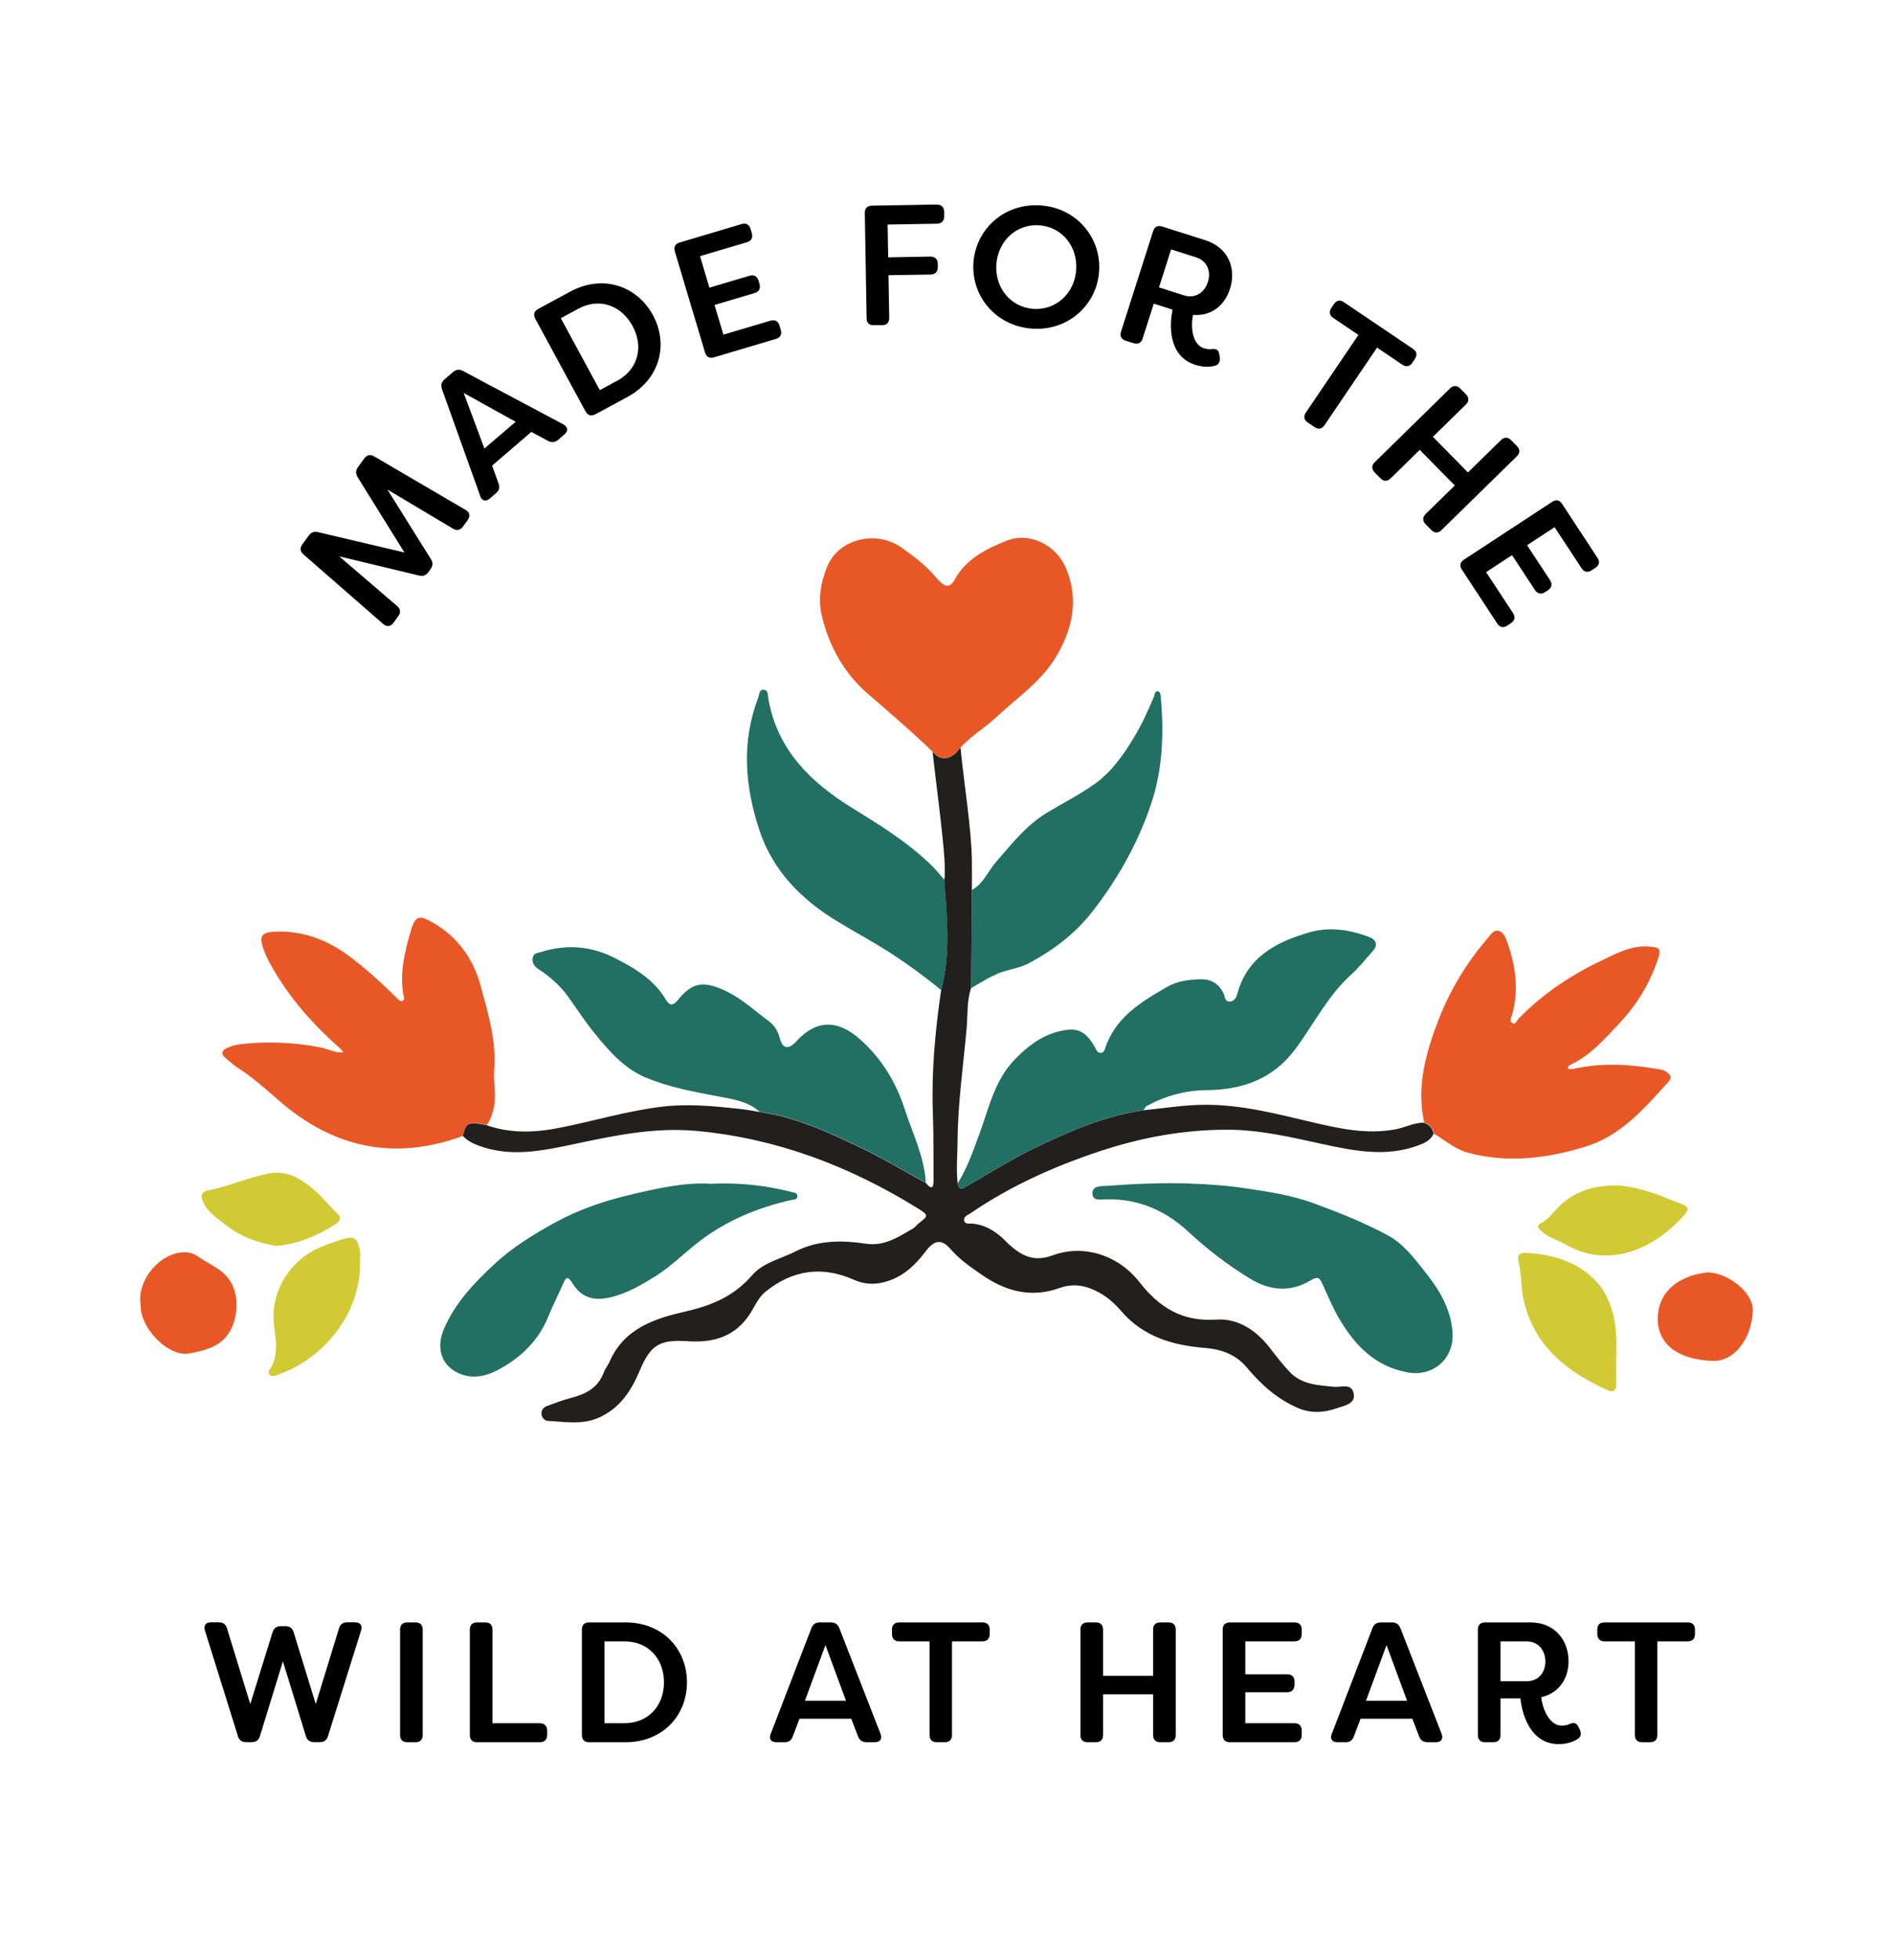 <svg xmlns="http://www.w3.org/2000/svg" fill="none" viewBox="0 0 172 178" height="178" width="172">
<path fill="#E85826" d="M86.894 68.356C86.31 68.862 85.69 69.077 85.011 68.528C83.042 66.614 80.969 64.82 78.888 63.035C76.721 61.173 75.362 58.744 74.682 55.972C74.304 54.419 74.571 52.848 75.181 51.398C76.239 48.9 79.653 48.102 81.949 49.75C83.016 50.514 84.065 51.295 84.925 52.299C85.948 53.492 86.31 53.492 86.929 52.316C88.004 50.634 89.715 49.801 91.452 49.106C93.534 48.265 95.993 49.475 96.888 51.664C98.049 54.522 97.43 57.225 95.899 59.731C94.557 61.928 92.398 63.378 90.549 65.103C89.363 66.219 87.883 67.008 86.894 68.356Z"></path>
<path fill="#226F63" d="M108.128 107.481C109.899 107.533 111.68 107.679 113.477 107.953C115.498 108.254 117.493 108.58 119.411 109.284C121.69 110.125 123.909 111.009 126.042 112.15C127.461 112.905 128.424 114.158 129.378 115.368C130.686 116.999 131.804 118.732 131.976 120.947C132.156 123.341 130.264 125.066 127.873 124.62C124.949 124.079 123.118 122.182 121.699 119.779C121.114 118.801 120.684 117.728 120.202 116.69C119.961 116.166 119.85 115.806 119.084 116.269C117.278 117.368 115.386 117.213 113.597 116.124C111.559 114.888 109.684 113.437 107.93 111.815C105.875 109.919 103.441 108.863 100.594 108.906C100.087 108.906 99.321 109.112 99.261 108.425C99.201 107.644 100.061 107.722 100.577 107.687C103.123 107.499 105.617 107.396 108.128 107.473V107.481Z"></path>
<path fill="#226F63" d="M64.586 107.499C67.261 107.37 69.617 107.662 71.93 108.245C72.145 108.297 72.472 108.322 72.455 108.64C72.438 108.966 72.111 108.923 71.879 108.975C68.843 109.661 66.031 110.828 63.545 112.725C62.212 113.746 61.034 114.956 59.607 115.858C58.317 116.664 57.018 117.428 55.522 117.797C53.982 118.175 52.821 117.849 52.021 116.544C51.557 115.772 51.411 116.021 51.144 116.621C50.714 117.6 50.224 118.544 49.828 119.531C48.925 121.771 47.291 123.324 45.202 124.422C44.161 124.972 43 125.22 41.865 124.783C40.153 124.122 39.569 122.5 40.325 120.715C41.314 118.355 43.034 116.561 44.866 114.845C46.517 113.291 48.444 112.116 50.413 111.026C52.537 109.859 54.842 109.069 57.199 108.511C59.71 107.911 62.247 107.344 64.577 107.499H64.586Z"></path>
<path fill="#E85826" d="M44.204 102.152C42.57 101.826 42.364 101.92 42.08 103.148C35.836 105.447 30.263 104.246 25.31 99.912C24.106 98.856 22.91 97.801 21.56 96.934C21.182 96.694 20.855 96.376 20.511 96.093C19.961 95.638 20.219 95.338 20.717 95.123C21.328 94.857 21.982 94.797 22.644 94.746C24.054 94.634 25.585 94.651 27.038 94.806C27.795 94.883 28.543 95.003 29.283 95.149C29.704 95.235 30.805 95.733 31.192 95.518C31.098 95.415 30.994 95.312 30.9 95.209C28.432 93.021 26.264 90.592 24.648 87.7C24.372 87.202 24.106 86.679 23.925 86.147C23.53 85.005 23.77 84.653 25 84.602C27.477 84.499 29.661 85.314 31.639 86.764C33.196 87.906 34.606 89.219 35.991 90.558C36.154 90.721 36.352 91.013 36.593 90.875C36.834 90.746 36.662 90.429 36.627 90.214C36.326 88.215 36.799 86.301 37.358 84.421C37.754 83.108 38.132 83.108 39.319 83.778C41.615 85.074 43.034 87.151 43.671 89.511C44.342 91.999 45.124 94.531 44.901 97.217C44.815 98.29 45.116 99.38 44.883 100.504C44.754 101.131 44.6 101.671 44.221 102.161L44.204 102.152Z"></path>
<path fill="#E85826" d="M130.281 102.942C130.187 102.435 129.894 102.1 129.404 101.946C128.699 98.719 129.516 95.715 130.66 92.729C131.718 89.974 133.197 87.502 135.115 85.271C135.416 84.928 135.674 84.421 136.147 84.525C136.628 84.636 136.817 85.177 136.981 85.649C137.72 87.786 138.021 89.94 137.385 92.171C137.316 92.411 137.093 92.755 137.445 92.918C137.729 93.046 137.815 92.686 137.97 92.514C140.111 90.317 142.597 88.627 145.357 87.305C146.768 86.627 148.126 85.855 149.769 85.949C150.835 86.009 150.964 86.164 150.603 87.211C149.881 89.339 148.72 91.227 147.198 92.858C145.856 94.282 144.566 95.793 142.743 96.668C142.597 96.737 142.416 96.848 142.476 97.02C142.502 97.089 142.777 97.106 142.923 97.071C145.409 96.514 147.894 96.617 150.388 97.046C150.758 97.106 151.119 97.114 151.429 97.355C151.764 97.603 151.971 97.827 151.592 98.239C149.416 100.65 147.284 103.147 144.033 104.134C140.541 105.199 136.972 105.653 133.369 104.675C132.208 104.358 131.288 103.542 130.273 102.942H130.281ZM137.333 93.227L137.265 93.184V93.261L137.333 93.227Z"></path>
<path fill="#226F63" d="M103.922 100.813C100.431 101.311 97.249 102.693 94.11 104.195C91.968 105.224 89.956 106.494 87.901 107.679C87.539 107.885 87.152 108.202 87.015 107.464C87.875 106.074 88.408 104.555 88.967 103.036C89.844 100.676 90.334 98.153 92.183 96.23C93.319 95.055 94.557 94.085 96.157 93.673C97.851 93.235 98.608 93.579 99.493 95.106C99.614 95.312 99.657 95.587 99.966 95.604C100.207 95.621 100.328 95.467 100.396 95.252C101.317 92.394 103.673 90.978 106.072 89.605C106.984 89.082 108.007 88.961 109.039 88.927C110.037 88.893 110.768 89.322 111.189 90.257C111.31 90.532 111.293 90.978 111.757 90.952C112.144 90.927 112.333 90.583 112.411 90.292C113.314 86.867 116.031 85.503 119.05 84.645C120.804 84.147 122.636 84.43 124.356 85.065C124.984 85.297 125.285 85.769 124.709 86.395C124.072 87.091 123.496 87.854 122.799 88.472C120.658 90.395 119.394 92.969 117.717 95.235C115.687 97.99 112.884 98.96 109.693 98.994C107.689 99.011 105.909 99.509 104.189 100.436C104.069 100.504 104 100.684 103.914 100.813H103.922Z"></path>
<path fill="#226F63" d="M84.134 107.413C82.13 106.314 80.161 105.13 78.097 104.152C75.19 102.761 72.257 101.414 69.015 100.959C67.957 100.006 66.598 99.818 65.291 99.569C63.038 99.148 60.768 98.728 58.661 97.844C56.691 97.02 55.298 95.406 53.982 93.776C53.157 92.755 52.434 91.656 51.677 90.583C50.929 89.528 49.983 88.695 48.908 87.992C48.538 87.743 48.315 87.425 48.409 86.962C48.487 86.541 48.848 86.55 49.158 86.455C51.462 85.717 53.707 85.906 55.84 86.987C57.672 87.914 59.435 88.961 60.527 90.815C60.828 91.33 61.155 91.347 61.567 90.841C62.926 89.159 63.915 89.064 65.867 89.957C67.398 90.661 68.576 91.793 69.884 92.755C70.365 93.115 70.675 93.613 70.847 94.265C71.105 95.269 71.647 95.329 72.36 94.557C74.175 92.583 76.101 92.566 78.14 94.377C80.109 96.119 81.408 98.273 82.199 100.71C82.921 102.924 83.988 105.044 84.125 107.421L84.134 107.413Z"></path>
<path fill="#226F63" d="M85.811 79.899C86.043 83.246 86.421 86.601 85.518 89.914C83.506 88.266 81.382 86.756 79.137 85.46C78.122 84.876 77.09 84.276 76.093 83.675C72.842 81.71 70.228 79.092 69.006 75.41C67.691 71.445 67.347 67.421 68.877 63.404C68.989 63.121 68.963 62.614 69.359 62.632C69.841 62.649 69.763 63.181 69.823 63.516C70.657 68.124 73.659 71.042 77.451 73.385C79.963 74.93 82.465 76.483 84.607 78.551C85.045 78.972 85.415 79.453 85.819 79.907L85.811 79.899Z"></path>
<path fill="#226F63" d="M88.236 89.725C88.262 86.756 88.279 83.786 88.305 80.817C89.354 80.251 89.767 79.118 90.498 78.277C91.917 76.655 93.241 74.938 95.125 73.805C96.561 72.939 98.066 72.175 99.433 71.214C100.981 70.115 102.073 68.57 103.045 66.948C103.742 65.79 104.301 64.554 104.834 63.31C104.92 63.095 104.92 62.726 105.221 62.778C105.462 62.821 105.453 63.181 105.479 63.421C105.763 66.708 105.634 69.935 104.559 73.102C103.346 76.663 101.523 79.882 99.218 82.825C97.67 84.808 95.666 86.309 93.456 87.485C92.854 87.803 92.097 87.966 91.409 88.155C90.223 88.481 89.268 89.15 88.245 89.725H88.236Z"></path>
<path fill="#D1CA34" d="M32.714 114.802C32.697 119.471 29.24 123.427 25.422 124.766C25.121 124.869 24.759 125.117 24.501 124.834C24.226 124.525 24.622 124.259 24.742 123.976C25.25 122.826 25.078 121.633 24.914 120.475C24.501 117.514 26.17 114.665 28.741 113.429C29.472 113.077 30.255 112.819 31.037 112.562C32.155 112.193 32.508 112.407 32.697 113.575C32.766 113.969 32.706 114.39 32.706 114.802H32.714Z"></path>
<path fill="#E85826" d="M12.745 118.029C12.668 115.995 14.637 113.798 16.632 113.721C17.08 113.703 17.518 113.781 17.914 114.055C18.524 114.467 19.169 114.819 19.789 115.214C21.431 116.244 21.827 118.252 21.242 120.097C20.58 122.191 18.834 122.594 17.217 122.903C15.428 123.247 13.072 120.929 12.814 118.999C12.771 118.672 12.762 118.346 12.737 118.02L12.745 118.029Z"></path>
<path fill="#D1CA34" d="M25.138 113.146C23.53 112.888 21.939 112.347 20.588 111.292C19.857 110.717 19.023 110.21 18.559 109.352C18.284 108.837 18.12 108.254 18.903 108.099C20.76 107.739 22.498 106.949 24.355 106.572C26.135 106.211 27.46 107.104 28.681 108.177C29.352 108.769 29.911 109.498 30.573 110.116C31.046 110.554 30.969 110.863 30.478 111.172C28.87 112.202 27.159 112.94 25.138 113.146Z"></path>
<path fill="#D1CA34" d="M146.854 123.435C146.854 124.173 146.828 124.912 146.854 125.641C146.888 126.319 146.553 126.465 146.028 126.225C142.382 124.577 139.449 122.285 138.46 118.14C138.176 116.947 138.271 115.712 137.961 114.527C137.832 114.03 138.073 113.738 138.606 113.763C141.195 113.901 143.646 114.665 145.28 116.647C146.32 117.909 146.785 119.711 146.862 121.462C146.888 122.114 146.862 122.775 146.862 123.427C146.862 123.427 146.854 123.427 146.845 123.427L146.854 123.435Z"></path>
<path fill="#D1CA34" d="M146.492 107.644C147.997 107.627 149.399 108.056 150.792 108.546C151.214 108.691 151.618 108.897 152.048 109.052C153.648 109.618 153.708 109.67 152.521 110.888C150.018 113.437 146.123 115.214 142.304 113.034C141.599 112.631 140.808 112.425 140.154 111.884C139.759 111.549 139.518 111.326 140.094 111.026C140.662 110.725 141.023 110.219 141.436 109.781C142.812 108.314 144.523 107.696 146.492 107.662V107.644Z"></path>
<path fill="#E85826" d="M155.17 115.54C157.139 115.609 159.324 117.462 159.263 119.016C159.16 121.599 157.561 123.633 155.669 123.581C152.401 123.496 150.474 121.976 150.629 119.488C150.784 117.085 152.77 115.797 155.17 115.54Z"></path>
<path fill="#221F1F" d="M129.404 101.946C128.484 101.937 127.676 102.392 126.781 102.555C124.167 103.045 121.673 102.478 119.17 101.895C115.997 101.148 112.841 100.315 109.538 100.324C107.655 100.324 105.797 100.633 103.922 100.822C100.431 101.32 97.249 102.701 94.11 104.203C91.968 105.233 89.956 106.503 87.901 107.687C87.539 107.893 87.152 108.211 87.015 107.473C86.869 106.177 86.998 104.872 87.006 103.577C87.032 100.144 87.531 96.754 87.832 93.347C87.935 92.145 87.832 90.901 88.236 89.725C88.262 86.756 88.279 83.786 88.305 80.817C88.305 79.924 88.322 79.023 88.305 78.131C88.27 75.247 87.574 71.068 87.273 67.892C87.135 68.047 87.006 68.201 86.886 68.365C86.301 68.871 85.682 69.085 85.002 68.536C84.916 68.45 84.822 68.373 84.736 68.287C85.037 70.982 85.69 75.874 85.819 78.122C85.837 78.397 85.871 79.624 85.802 79.907C86.034 83.254 86.413 86.61 85.51 89.923C84.968 93.63 84.624 97.355 84.762 101.114C84.839 103.147 84.805 105.181 84.822 107.224C84.822 108.056 84.521 107.902 84.125 107.43C82.121 106.331 80.152 105.147 78.088 104.169C75.181 102.778 72.249 101.431 69.006 100.976C68.439 100.882 67.88 100.77 67.304 100.71C64.861 100.436 62.436 100.204 59.959 100.521C56.863 100.916 53.879 101.817 50.826 102.418C48.581 102.864 46.371 102.942 44.187 102.169C42.553 101.843 42.346 101.937 42.063 103.165C42.467 103.585 42.948 103.834 43.507 104.04C46.406 105.113 49.269 104.503 52.125 103.903C55.814 103.122 59.469 102.341 63.322 102.701C70.589 103.379 77.168 105.894 83.308 109.678C84.409 110.356 84.392 110.391 83.437 111.12C83.274 111.249 83.162 111.438 82.99 111.541C81.648 112.305 80.393 113.197 78.664 112.94C76.497 112.613 74.321 112.605 72.292 113.635C70.95 114.313 69.333 114.656 68.353 115.789C66.727 117.677 64.698 118.544 62.359 119.076C59.495 119.728 56.708 120.621 55.384 123.659C55.238 123.993 54.988 124.285 54.859 124.628C54.352 126.019 53.234 126.594 51.901 126.937C51.153 127.134 50.422 127.409 49.691 127.684C49.364 127.804 49.158 128.078 49.209 128.456C49.252 128.773 49.519 129.022 49.777 129.031C51.359 129.108 52.942 129.426 54.498 128.696C56.39 127.812 57.379 126.242 58.145 124.422C59.125 122.097 59.968 121.625 62.513 121.796C64.827 121.951 66.805 121.384 68.155 119.29C68.594 118.612 68.895 117.831 69.565 117.291C72.025 115.308 74.7 114.939 77.572 116.209C78.492 116.621 79.387 116.673 80.324 116.432C81.958 116.021 83.11 114.956 84.099 113.643C84.899 112.579 85.561 112.485 86.387 113.446C87.204 114.39 88.193 115.059 89.208 115.763C91.392 117.282 93.723 117.883 96.268 116.965C97.601 116.484 98.788 116.776 99.906 117.394C100.646 117.806 101.317 118.406 101.867 119.05C103.888 121.401 106.58 122.174 109.512 122.406C111.009 122.526 112.333 123.032 113.279 124.173C114.561 125.71 115.988 126.988 117.837 127.821C119.093 128.387 120.348 128.284 121.544 127.855C122.146 127.641 123.221 127.486 122.989 126.499C122.774 125.581 121.836 126.001 121.183 125.933C119.764 125.787 118.293 125.735 117.218 124.62C116.539 123.916 115.945 123.126 115.343 122.354C114.122 120.784 112.454 119.702 110.544 119.831C107.431 120.046 105.341 118.741 103.535 116.432C101.669 114.038 98.556 112.94 95.649 113.995C93.921 114.63 92.837 114.03 91.693 113.017C91.478 112.828 91.289 112.605 91.083 112.416C90.3 111.721 89.431 111.215 88.356 111.112C88.09 111.086 87.686 111.206 87.608 110.854C87.522 110.468 87.926 110.348 88.193 110.168C91.805 107.696 95.761 105.928 99.889 104.555C103.682 103.293 107.595 102.572 111.602 102.59C114.492 102.598 117.295 103.268 120.099 103.877C122.997 104.503 125.895 105.104 128.837 104.023C129.439 103.8 129.972 103.568 130.256 102.959C130.161 102.452 129.869 102.118 129.378 101.963L129.404 101.946Z"></path>
<path fill="black" d="M34.821 56.667L27.58 50.351C27.271 50.093 27.228 49.776 27.468 49.441L28.045 48.643C28.26 48.343 28.526 48.24 28.905 48.325L36.748 50.171L32.499 43.339C32.302 43.005 32.31 42.721 32.525 42.421L33.101 41.623C33.342 41.297 33.652 41.237 33.996 41.443L42.295 46.3C42.69 46.523 42.742 46.875 42.493 47.227L42.063 47.819C41.822 48.145 41.504 48.222 41.16 48.008L35.2 44.455L39.147 50.763C39.345 51.072 39.345 51.364 39.121 51.681L38.932 51.947C38.7 52.265 38.425 52.35 38.072 52.265L30.822 50.522L36.086 55.037C36.395 55.294 36.43 55.629 36.189 55.955L35.759 56.547C35.501 56.899 35.157 56.959 34.813 56.659L34.821 56.667Z"></path>
<path fill="black" d="M43.628 45.021L40.162 35.349C40.033 34.989 40.11 34.697 40.394 34.448L41.16 33.788C41.443 33.547 41.744 33.513 42.08 33.693L51.179 38.533C51.6 38.765 51.652 39.134 51.29 39.443L50.723 39.932C50.43 40.181 50.129 40.215 49.785 40.035L48.28 39.22L44.711 42.284L45.296 43.897C45.434 44.249 45.356 44.541 45.073 44.781L44.505 45.27C44.135 45.588 43.783 45.485 43.619 45.03L43.628 45.021ZM46.853 38.302L42.131 35.684L44.015 40.73L46.853 38.302Z"></path>
<path fill="black" d="M53.2 37.358L48.633 28.939C48.435 28.57 48.53 28.252 48.9 28.055L51.806 26.484C54.791 24.871 57.887 25.978 59.323 28.613C60.759 31.247 59.985 34.44 57.001 36.053L54.094 37.624C53.724 37.821 53.406 37.727 53.208 37.358H53.2ZM56.055 34.594C58.024 33.53 58.48 31.445 57.474 29.599C56.468 27.754 54.472 26.973 52.512 28.055L50.955 28.896L54.498 35.427L56.055 34.586V34.594Z"></path>
<path fill="black" d="M63.606 23.266L64.457 26.124L68.095 25.042C68.499 24.922 68.8 25.077 68.92 25.48L69.006 25.78C69.127 26.184 68.963 26.493 68.559 26.613L64.921 27.694L65.73 30.389L70.013 29.119C70.417 28.999 70.709 29.17 70.83 29.574L70.941 29.96C71.062 30.363 70.907 30.655 70.503 30.775L64.878 32.449C64.474 32.569 64.182 32.414 64.061 32.011L61.318 22.837C61.198 22.433 61.352 22.142 61.757 22.021L67.381 20.348C67.785 20.228 68.069 20.382 68.198 20.786L68.31 21.172C68.43 21.575 68.275 21.876 67.871 21.996L63.588 23.266H63.606Z"></path>
<path fill="black" d="M85.785 19.232V19.636C85.802 20.056 85.553 20.305 85.131 20.314L80.651 20.391L80.702 23.369L84.529 23.3C84.951 23.3 85.2 23.523 85.209 23.944V24.253C85.217 24.673 84.977 24.922 84.555 24.931L80.728 24.991L80.797 28.87C80.797 29.291 80.573 29.522 80.152 29.531H79.404C78.982 29.548 78.742 29.325 78.742 28.904L78.578 19.335C78.578 18.915 78.802 18.683 79.223 18.674L85.106 18.572C85.527 18.572 85.776 18.795 85.785 19.215V19.232Z"></path>
<path fill="black" d="M88.451 23.807C88.692 20.743 91.323 18.4 94.6 18.657C97.859 18.906 100.095 21.627 99.863 24.691C99.622 27.754 96.991 30.097 93.731 29.84C90.455 29.582 88.219 26.87 88.451 23.807ZM97.782 24.536C97.945 22.399 96.509 20.623 94.462 20.46C92.398 20.297 90.704 21.833 90.532 23.97C90.369 26.107 91.805 27.883 93.869 28.046C95.916 28.201 97.619 26.673 97.782 24.527V24.536Z"></path>
<path fill="black" d="M106.554 28.123L104.834 27.574L103.819 30.741C103.69 31.144 103.398 31.29 102.994 31.161L102.28 30.938C101.876 30.809 101.729 30.518 101.858 30.114L104.774 20.992C104.903 20.588 105.195 20.442 105.599 20.571L109.521 21.816C111.645 22.494 112.342 24.407 111.757 26.235C111.267 27.771 110.011 28.733 108.403 28.595C108.154 29.728 108.36 31.29 109.366 31.616C109.667 31.711 109.899 31.736 110.123 31.694C110.544 31.659 110.734 31.788 110.794 32.2L110.828 32.44C110.88 32.843 110.751 33.135 110.364 33.221C109.796 33.367 109.177 33.316 108.592 33.127C106.072 32.32 106.27 29.351 106.545 28.115L106.554 28.123ZM107.577 26.819C108.575 27.136 109.426 26.604 109.745 25.617C110.071 24.613 109.659 23.678 108.678 23.369L106.408 22.648L105.307 26.098L107.577 26.819Z"></path>
<path fill="black" d="M128.561 32.595L128.338 32.929C128.097 33.281 127.77 33.35 127.418 33.118L125.121 31.565L120.348 38.611C120.108 38.962 119.789 39.023 119.437 38.782L118.826 38.37C118.482 38.139 118.413 37.812 118.654 37.461L123.427 30.415L121.14 28.87C120.796 28.638 120.735 28.295 120.976 27.952L121.2 27.617C121.432 27.265 121.759 27.205 122.111 27.445L128.381 31.676C128.733 31.908 128.794 32.234 128.561 32.586V32.595Z"></path>
<path fill="black" d="M124.906 41.975L131.752 35.272C132.053 34.98 132.38 34.98 132.672 35.272L133.197 35.804C133.489 36.105 133.489 36.431 133.197 36.731L130.195 39.666L133.377 42.902L136.379 39.967C136.68 39.675 137.007 39.675 137.308 39.975L137.832 40.507C138.125 40.808 138.125 41.134 137.824 41.434L130.978 48.137C130.677 48.428 130.35 48.428 130.058 48.137L129.533 47.605C129.241 47.304 129.241 46.978 129.533 46.678L132.182 44.086L129 40.85L126.351 43.442C126.05 43.734 125.723 43.734 125.431 43.434L124.906 42.902C124.614 42.601 124.614 42.275 124.906 41.975Z"></path>
<path fill="black" d="M141.255 47.871L138.752 49.51L140.834 52.676C141.066 53.028 141.006 53.363 140.653 53.595L140.395 53.767C140.042 53.998 139.698 53.929 139.466 53.578L137.385 50.411L135.029 51.956L137.48 55.68C137.712 56.032 137.634 56.358 137.282 56.59L136.946 56.813C136.594 57.045 136.276 56.976 136.043 56.624L132.827 51.724C132.595 51.372 132.664 51.054 133.016 50.823L141.031 45.571C141.384 45.339 141.711 45.408 141.934 45.759L145.151 50.66C145.383 51.012 145.314 51.329 144.962 51.561L144.626 51.784C144.274 52.016 143.938 51.956 143.706 51.604L141.255 47.879V47.871Z"></path>
<path fill="black" d="M21.62 157.661L18.619 148.066C18.481 147.62 18.696 147.319 19.161 147.319H19.892C20.279 147.319 20.511 147.508 20.623 147.86L22.738 154.743L24.768 148.212C24.88 147.851 25.129 147.671 25.499 147.671H25.946C26.325 147.671 26.565 147.86 26.677 148.212L28.69 154.743L30.805 147.86C30.917 147.499 31.166 147.319 31.536 147.319H32.267C32.732 147.319 32.955 147.611 32.809 148.066L29.799 157.661C29.687 158.021 29.438 158.201 29.068 158.201H28.526C28.148 158.201 27.907 158.012 27.795 157.661L25.705 150.864L23.616 157.661C23.504 158.021 23.272 158.201 22.885 158.201H22.343C21.973 158.201 21.724 158.012 21.612 157.661H21.62Z"></path>
<path fill="black" d="M36.352 157.558V147.98C36.352 147.56 36.584 147.328 37.006 147.328H37.754C38.175 147.328 38.408 147.56 38.408 147.98V157.558C38.408 157.978 38.175 158.21 37.754 158.21H37.006C36.584 158.21 36.352 157.978 36.352 157.558Z"></path>
<path fill="black" d="M42.69 157.558V147.98C42.69 147.56 42.923 147.328 43.344 147.328H44.092C44.514 147.328 44.746 147.56 44.746 147.98V156.485H49.046C49.467 156.485 49.717 156.734 49.717 157.154V157.558C49.717 157.978 49.467 158.21 49.046 158.21H43.344C42.923 158.21 42.69 157.978 42.69 157.558Z"></path>
<path fill="black" d="M52.873 157.558V147.98C52.873 147.56 53.105 147.328 53.526 147.328H56.829C60.226 147.328 62.419 149.765 62.419 152.769C62.419 155.773 60.226 158.21 56.829 158.21H53.526C53.105 158.21 52.873 157.978 52.873 157.558ZM56.7 156.485C58.944 156.485 60.329 154.871 60.329 152.769C60.329 150.666 58.944 149.036 56.7 149.053H54.928V156.485H56.7Z"></path>
<path fill="black" d="M70.03 157.446L73.719 147.86C73.857 147.499 74.106 147.328 74.485 147.328H75.499C75.878 147.328 76.119 147.499 76.265 147.86L80.006 157.446C80.178 157.901 79.971 158.21 79.49 158.21H78.742C78.355 158.21 78.105 158.038 77.959 157.678L77.348 156.073H72.644L72.034 157.678C71.913 158.038 71.664 158.21 71.285 158.21H70.537C70.056 158.21 69.849 157.901 70.021 157.446H70.03ZM76.867 154.442L75.001 149.388L73.134 154.442H76.875H76.867Z"></path>
<path fill="black" d="M89.922 147.98V148.383C89.922 148.804 89.689 149.053 89.268 149.053H86.499V157.558C86.499 157.978 86.267 158.21 85.845 158.21H85.114C84.693 158.21 84.461 157.978 84.461 157.558V149.053H81.7C81.279 149.053 81.046 148.804 81.046 148.383V147.98C81.046 147.56 81.279 147.328 81.7 147.328H89.268C89.689 147.328 89.922 147.56 89.922 147.98Z"></path>
<path fill="black" d="M98.169 157.558V147.98C98.169 147.56 98.401 147.328 98.823 147.328H99.571C99.992 147.328 100.224 147.56 100.224 147.98V152.177H104.774V147.98C104.774 147.56 105.006 147.328 105.427 147.328H106.176C106.597 147.328 106.829 147.56 106.829 147.98V157.558C106.829 157.978 106.597 158.21 106.176 158.21H105.427C105.006 158.21 104.774 157.978 104.774 157.558V153.859H100.224V157.558C100.224 157.978 99.992 158.21 99.571 158.21H98.823C98.401 158.21 98.169 157.978 98.169 157.558Z"></path>
<path fill="black" d="M113.15 149.053V152.039H116.951C117.373 152.039 117.622 152.271 117.622 152.692V153.001C117.622 153.421 117.373 153.67 116.951 153.67H113.15V156.485H117.622C118.044 156.485 118.276 156.734 118.276 157.154V157.558C118.276 157.978 118.044 158.21 117.622 158.21H111.748C111.327 158.21 111.095 157.978 111.095 157.558V147.98C111.095 147.56 111.327 147.328 111.748 147.328H117.622C118.044 147.328 118.276 147.56 118.276 147.98V148.383C118.276 148.804 118.044 149.053 117.622 149.053H113.15Z"></path>
<path fill="black" d="M121.011 157.446L124.7 147.86C124.838 147.499 125.087 147.328 125.465 147.328H126.48C126.859 147.328 127.099 147.499 127.246 147.86L130.987 157.446C131.159 157.901 130.952 158.21 130.471 158.21H129.722C129.335 158.21 129.086 158.038 128.94 157.678L128.329 156.073H123.625L123.014 157.678C122.894 158.038 122.645 158.21 122.266 158.21H121.518C121.036 158.21 120.83 157.901 121.002 157.446H121.011ZM127.848 154.442L125.981 149.388L124.115 154.442H127.856H127.848Z"></path>
<path fill="black" d="M138.142 154.228H136.336V157.558C136.336 157.978 136.104 158.21 135.682 158.21H134.934C134.513 158.21 134.28 157.978 134.28 157.558V147.98C134.28 147.56 134.513 147.328 134.934 147.328H139.045C141.272 147.328 142.519 148.941 142.519 150.855C142.519 152.468 141.616 153.764 140.042 154.116C140.154 155.266 140.825 156.699 141.883 156.699C142.192 156.699 142.425 156.656 142.631 156.545C143.018 156.39 143.242 156.451 143.422 156.828L143.534 157.043C143.706 157.412 143.672 157.729 143.336 157.927C142.837 158.236 142.227 158.381 141.625 158.381C138.976 158.381 138.262 155.489 138.15 154.228H138.142ZM138.718 152.674C139.759 152.674 140.412 151.911 140.412 150.872C140.412 149.834 139.741 149.053 138.718 149.053H136.336V152.674H138.718Z"></path>
<path fill="black" d="M154.009 147.98V148.383C154.009 148.804 153.777 149.053 153.355 149.053H150.586V157.558C150.586 157.978 150.354 158.21 149.932 158.21H149.201C148.78 158.21 148.548 157.978 148.548 157.558V149.053H145.787C145.366 149.053 145.134 148.804 145.134 148.383V147.98C145.134 147.56 145.366 147.328 145.787 147.328H153.355C153.777 147.328 154.009 147.56 154.009 147.98Z"></path>
</svg>
